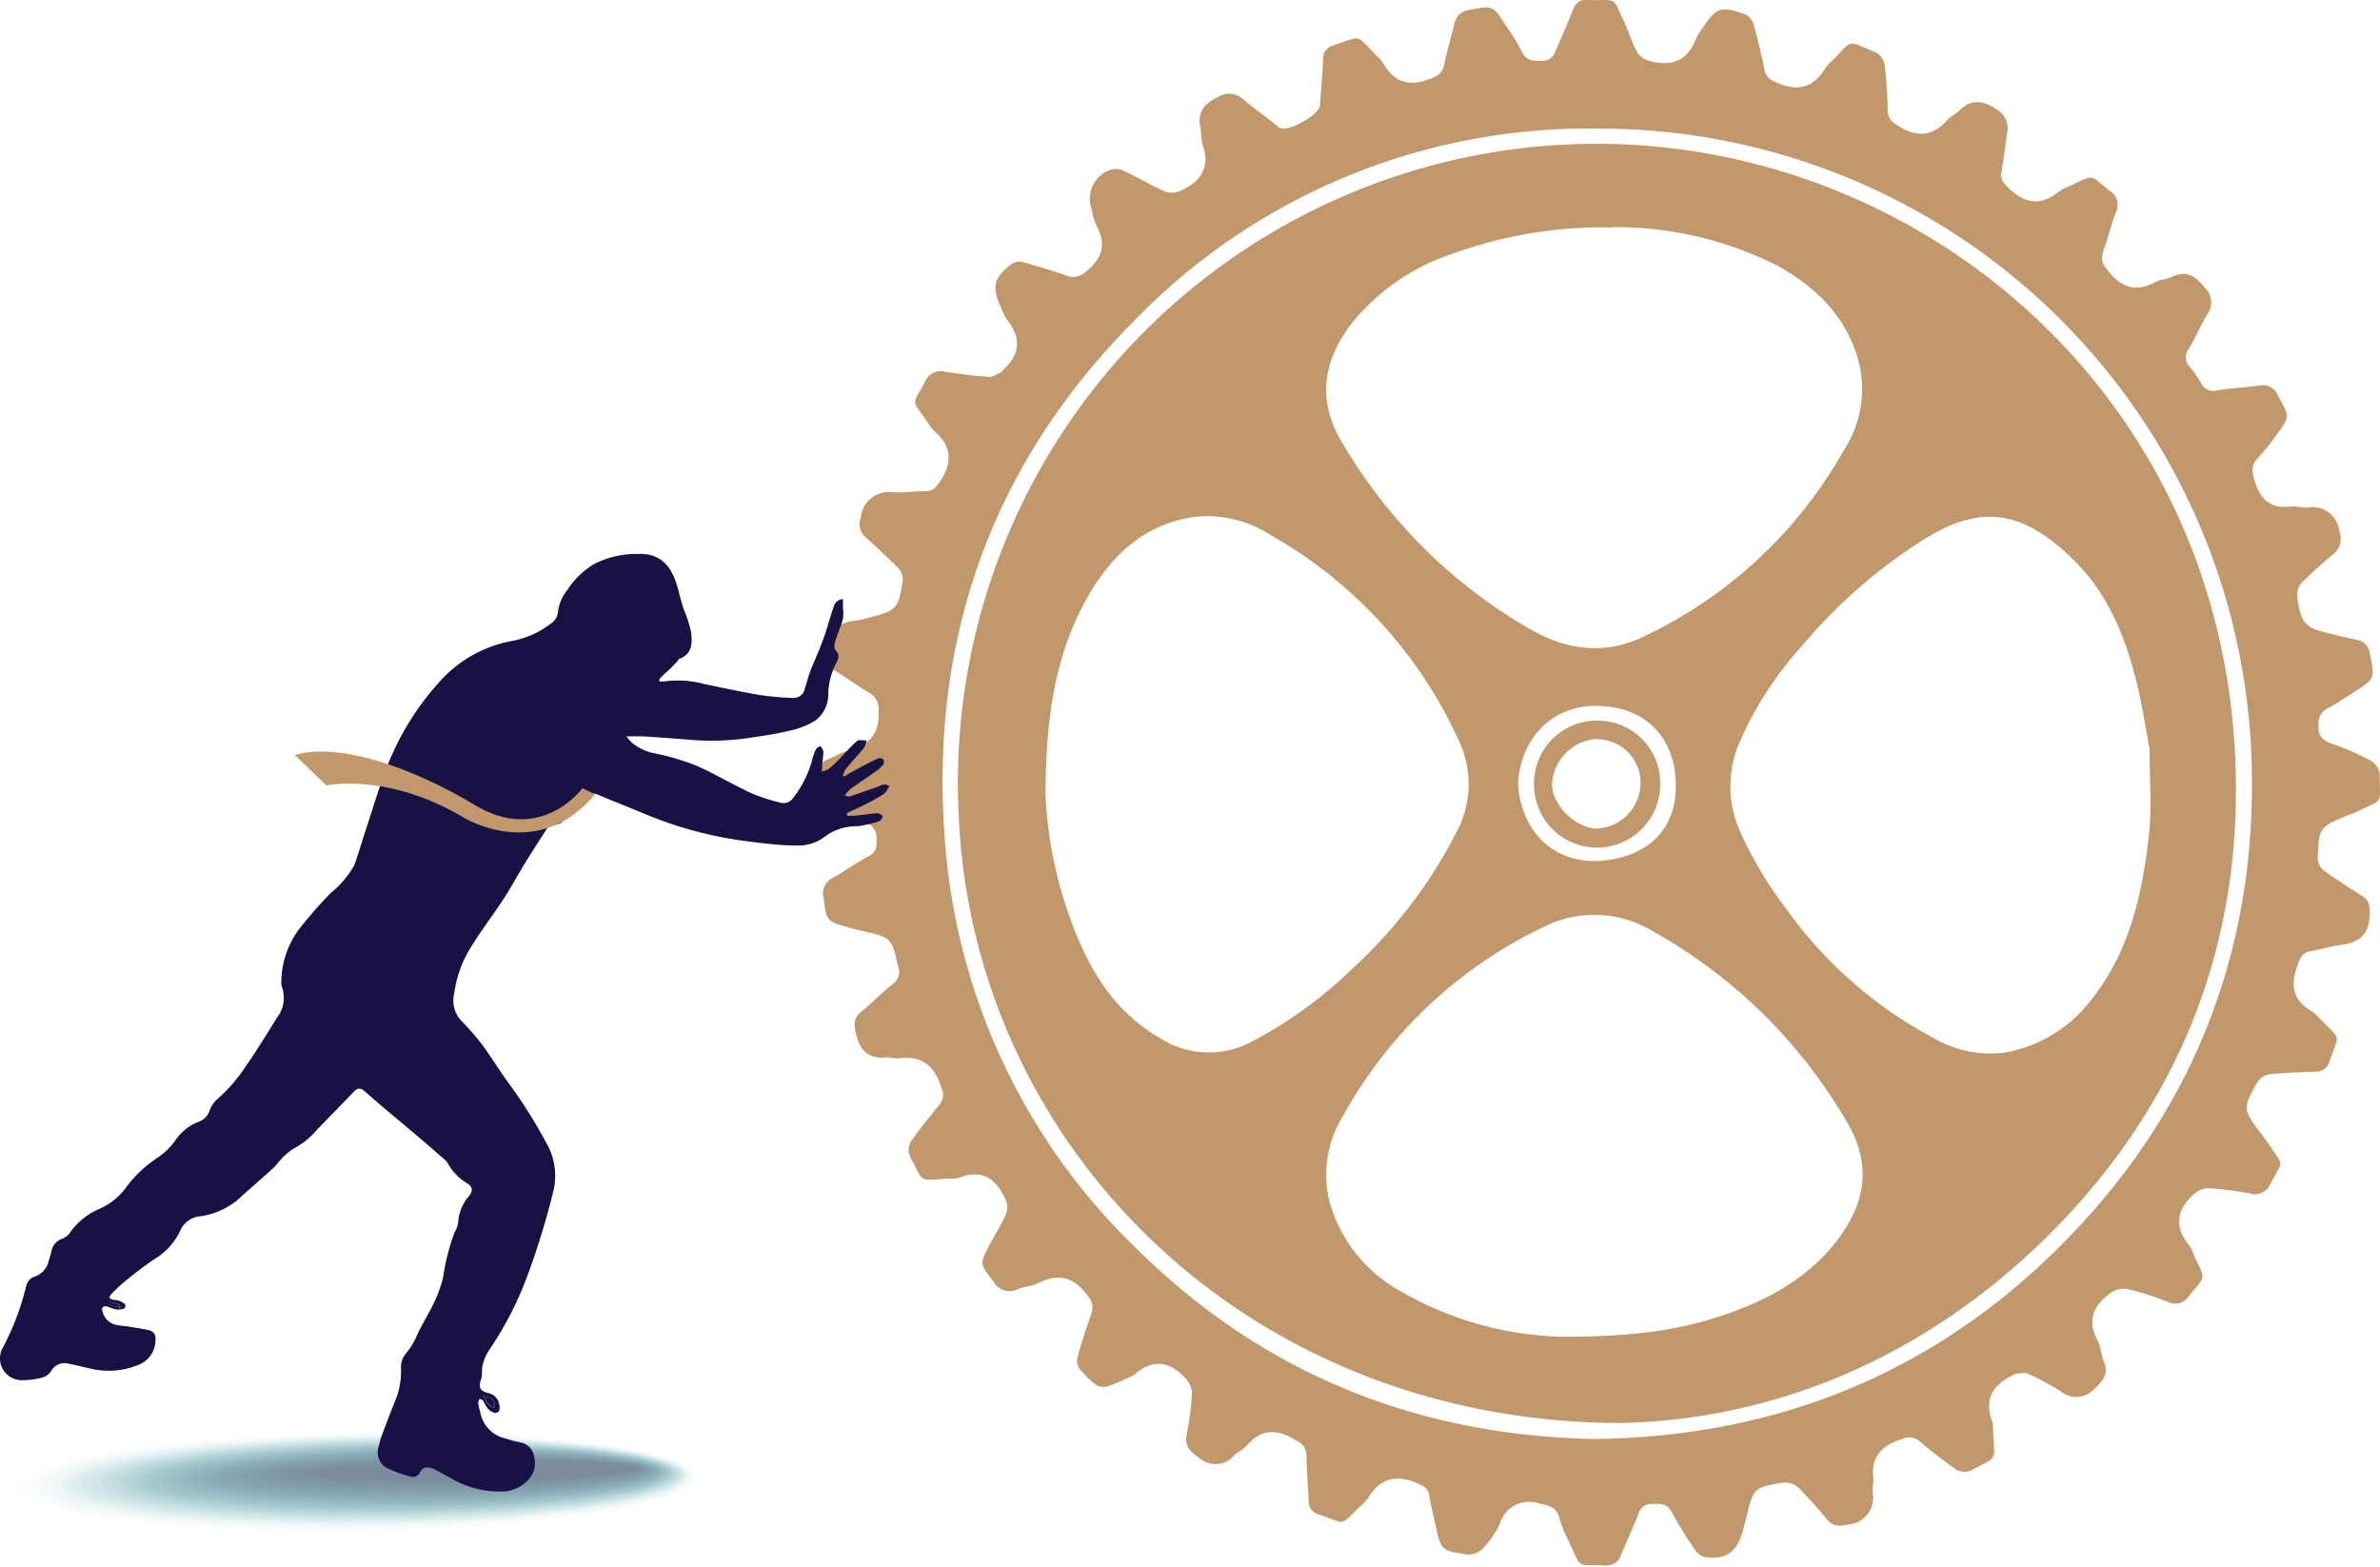 <svg xmlns="http://www.w3.org/2000/svg" viewBox="0 0 235.02 154.72"><defs><style>.cls-1{opacity:0.7;}.cls-2{fill:#6ecacb;opacity:0;}.cls-3{fill:#6dc6c8;opacity:0.01;}.cls-4{fill:#6cc2c5;opacity:0.03;}.cls-5{fill:#6abfc2;opacity:0.04;}.cls-6{fill:#69bbbf;opacity:0.05;}.cls-7{fill:#67b7bc;opacity:0.06;}.cls-8{fill:#66b3b9;opacity:0.08;}.cls-9{fill:#64afb6;opacity:0.09;}.cls-10{fill:#63acb3;opacity:0.1;}.cls-11{fill:#61a8b0;opacity:0.12;}.cls-12{fill:#60a4ad;opacity:0.13;}.cls-13{fill:#5ea0aa;opacity:0.14;}.cls-14{fill:#5d9da7;opacity:0.15;}.cls-15{fill:#5b99a4;opacity:0.17;}.cls-16{fill:#5a95a1;opacity:0.18;}.cls-17{fill:#58919e;opacity:0.19;}.cls-18{fill:#578d9b;opacity:0.21;}.cls-19{fill:#558a98;opacity:0.22;}.cls-20{fill:#548695;opacity:0.23;}.cls-21{fill:#528292;opacity:0.25;}.cls-22{fill:#517e8f;opacity:0.26;}.cls-23{fill:#4f7a8c;opacity:0.27;}.cls-24{fill:#4e7789;opacity:0.28;}.cls-25{fill:#4c7386;opacity:0.3;}.cls-26{fill:#4b6f83;opacity:0.31;}.cls-27{fill:#496b80;opacity:0.32;}.cls-28{fill:#48687d;opacity:0.34;}.cls-29{fill:#46647a;opacity:0.35;}.cls-30{fill:#456077;opacity:0.36;}.cls-31{fill:#435c74;opacity:0.37;}.cls-32{fill:#425871;opacity:0.39;}.cls-33{fill:#40556e;opacity:0.4;}.cls-34{fill:#c1986b;}.cls-35{fill:#181144;}</style></defs><g id="Layer_2" data-name="Layer 2"><g id="Layer_1-2" data-name="Layer 1"><g class="cls-1"><ellipse class="cls-2" cx="34.51" cy="146.4" rx="34.52" ry="5.07" transform="matrix(1, -0.02, 0.02, 1, -2.3, 0.56)"/><ellipse class="cls-3" cx="34.91" cy="146.36" rx="33.92" ry="4.94" transform="translate(-2.29 0.57) rotate(-0.9)"/><ellipse class="cls-4" cx="35.31" cy="146.32" rx="33.33" ry="4.81" transform="translate(-2.29 0.57) rotate(-0.9)"/><ellipse class="cls-5" cx="35.7" cy="146.29" rx="32.73" ry="4.68" transform="translate(-2.29 0.58) rotate(-0.9)"/><ellipse class="cls-6" cx="36.1" cy="146.25" rx="32.14" ry="4.54" transform="translate(-2.29 0.59) rotate(-0.9)"/><ellipse class="cls-7" cx="36.5" cy="146.21" rx="31.54" ry="4.41" transform="translate(-2.29 0.59) rotate(-0.9)"/><path class="cls-8" d="M67.84 145.69c0 2.36-13.79 4.5-30.88 4.76S6 149 6 146.66s13.78-4.5 30.87-4.76S67.8 143.33 67.84 145.69z"/><path class="cls-9" d="M67.64 145.66c0 2.29-13.52 4.36-30.28 4.63S7 148.91 7 146.62s13.52-4.37 30.28-4.63S67.61 143.37 67.64 145.66z"/><path class="cls-10" d="M67.44 145.63c0 2.22-13.25 4.23-29.68 4.49S8 148.79 7.94 146.57s13.26-4.23 29.69-4.48S67.41 143.42 67.44 145.63z"/><path class="cls-11" d="M67.25 145.61c0 2.14-13 4.09-29.1 4.34S9 148.67 8.94 146.52s13-4.09 29.09-4.34S67.21 143.46 67.25 145.61z"/><path class="cls-12" d="M67.05 145.58c0 2.07-12.73 3.95-28.5 4.2S10 148.55 9.93 146.48s12.73-4 28.5-4.2S67 143.51 67.05 145.58z"/><path class="cls-13" d="M66.85 145.55c0 2-12.46 3.82-27.91 4.06s-28-1.18-28-3.18 12.46-3.82 27.91-4.06S66.82 143.55 66.85 145.55z"/><path class="cls-14" d="M66.65 145.52c0 1.93-12.2 3.68-27.31 3.92s-27.4-1.13-27.43-3.06 12.2-3.68 27.32-3.91S66.62 143.6 66.65 145.52z"/><path class="cls-15" d="M66.46 145.5c0 1.85-11.94 3.54-26.73 3.77s-26.79-1.08-26.82-2.93 11.93-3.55 26.72-3.78S66.43 143.64 66.46 145.5z"/><path class="cls-16" d="M66.26 145.47c0 1.78-11.67 3.41-26.13 3.63s-26.2-1-26.23-2.81 11.67-3.41 26.13-3.63 26.2 1.03 26.23 2.81z"/><path class="cls-17" d="M66.06 145.44c0 1.71-11.4 3.27-25.54 3.49s-25.6-1-25.63-2.69S26.3 143 40.43 142.75 66 143.73 66.06 145.44z"/><path class="cls-18" d="M65.86 145.41c0 1.64-11.14 3.14-24.94 3.36s-25-.94-25-2.57 11.15-3.14 24.95-3.35S65.84 143.78 65.86 145.41z"/><path class="cls-19" d="M65.67 145.39c0 1.56-10.88 3-24.35 3.21s-24.42-.89-24.44-2.45 10.87-3 24.35-3.21S65.64 143.82 65.67 145.39z"/><path class="cls-20" d="M65.47 145.36c0 1.49-10.61 2.86-23.76 3.07s-23.82-.84-23.84-2.32 10.61-2.87 23.76-3.07S65.45 143.87 65.47 145.36z"/><path class="cls-21" d="M65.27 145.33c0 1.42-10.35 2.73-23.16 2.93s-23.22-.78-23.25-2.2 10.35-2.73 23.17-2.93S65.25 143.91 65.27 145.33z"/><path class="cls-22" d="M65.07 145.3c0 1.35-10.08 2.59-22.57 2.79s-22.62-.73-22.64-2.08 10.08-2.59 22.57-2.78S65.05 144 65.07 145.3z"/><path class="cls-23" d="M64.88 145.28c0 1.27-9.82 2.45-22 2.64s-22-.68-22-1.95 9.82-2.46 22-2.65S64.86 144 64.88 145.28z"/><path class="cls-24" d="M64.68 145.25c0 1.19-9.56 2.32-21.39 2.5s-21.43-.63-21.45-1.83 9.56-2.32 21.39-2.5S64.66 144.05 64.68 145.25z"/><path class="cls-25" d="M64.48 145.22c0 1.12-9.29 2.18-20.79 2.36s-20.84-.58-20.86-1.71 9.3-2.18 20.8-2.36S64.46 144.1 64.48 145.22z"/><path class="cls-26" d="M64.28 145.19c0 1.05-9 2.05-20.2 2.22s-20.24-.53-20.25-1.58 9-2.05 20.19-2.22S64.27 144.14 64.28 145.19z"/><path class="cls-27" d="M64.09 145.16c0 1-8.77 1.91-19.61 2.08s-19.64-.48-19.66-1.46 8.76-1.91 19.6-2.08S64.07 144.19 64.09 145.16z"/><path class="cls-28" d="M63.89 145.14c0 .9-8.5 1.77-19 1.94s-19.05-.44-19.07-1.34 8.5-1.78 19-1.94S63.87 144.23 63.89 145.14z"/><path class="cls-29" d="M63.69 145.11c0 .83-8.23 1.64-18.42 1.8s-18.45-.39-18.46-1.22 8.23-1.64 18.41-1.8S63.68 144.28 63.69 145.11z"/><path class="cls-30" d="M63.49 145.08c0 .76-8 1.5-17.82 1.66s-17.86-.34-17.87-1.1 8-1.5 17.82-1.65S63.48 144.32 63.49 145.08z"/><path class="cls-31" d="M63.3 145.05c0 .69-7.71 1.37-17.24 1.52s-17.26-.29-17.27-1 7.71-1.37 17.23-1.52S63.29 144.37 63.3 145.05z"/><path class="cls-32" d="M63.1 145c0 .61-7.44 1.23-16.64 1.37s-16.67-.24-16.68-.85 7.44-1.23 16.64-1.37S63.09 144.41 63.1 145z"/><path class="cls-33" d="M62.9 145c0 .54-7.17 1.09-16 1.23s-16.06-.19-16.07-.73 7.17-1.09 16-1.23S62.89 144.46 62.9 145z"/></g><path class="cls-34" d="M198.18 13.24c-.17 1.26-.32 2.51-.54 3.76-.12.7.2 1.06.68 1.54 1.6 1.56 3.18 1.85 5 .37a5.44 5.44.0 011.13-.57c2.4-1.11 1.81-1.18 3.86.5a1.59 1.59.0 01.66 2.06c-.51 1.31-.84 2.7-1.3 4a1.59 1.59.0 00.35 1.65c1.3 1.76 2.8 2.41 4.84 1.29.46-.25 1-.24 1.53-.47 1.45-.7 2.37-.19 3.29 1a2 2 0 01.29 2.66c-.68 1.11-1.17 2.33-1.84 3.44a1.34 1.34.0 00.11 1.76 11.12 11.12.0 011.11 1.6 1.35 1.35.0 001.62.71c1.4-.21 2.82-.29 4.23-.48a1.55 1.55.0 011.74 1c1.17 2.1 1.21 2.09-.22 4A20 20 0 01223 45.19c-.8.78-.62 1.47-.31 2.44.59 1.8 1.62 2.61 3.51 2.39.56-.07 1.15.14 1.72.1a2.61 2.61.0 013.07 2.3 1.93 1.93.0 01-.59 2.3 42.53 42.53.0 00-3.14 2.87 1.76 1.76.0 00-.41 1.26 6.86 6.86.0 00.56 2.33 2.34 2.34.0 001.31 1c1.31.42 2.67.7 4 1a1.54 1.54.0 011.3 1.38c.5 2.46.52 2.45-1.59 3.8-.84.53-1.66 1.11-2.54 1.57a1.66 1.66.0 00-.94 1.64c-.07 1.1.37 1.54 1.35 1.87a27.37 27.37.0 013.88 1.71 1.78 1.78.0 01.81 1.29c0 3.16.48 2.37-2.27 3.73-.27.13-.57.21-.85.33-2.86 1.19-2.89 1.19-3 4.31a1.62 1.62.0 00.63 1.17c1.21.88 2.48 1.67 3.74 2.48.74.47.8 1.05.76 1.93-.09 2-1.12 2.71-2.9 2.93-1 .11-1.94.46-2.92.61-.73.11-1 .54-1.22 1.17-.79 2-.69 3.6 1.33 4.76a4.12 4.12.0 01.84.78c2.15 2.2 1.85 1.39.9 4.18a1.32 1.32.0 01-1.32 1c-1.53.07-3.07.1-4.59.26a1.78 1.78.0 00-1.2.76c-1.49 2.66-1.46 2.67.4 5.16.23.3.46.61.67.93 1.58 2.35 1.51 1.54.19 4a1.61 1.61.0 01-1.95.93 33.33 33.33.0 00-4.22-.53 2.23 2.23.0 00-1.4.62c-1.67 1.52-1.94 3.2-.45 5a4.81 4.81.0 01.55 1.14c1.1 2.37 1.14 1.8-.54 3.86a1.57 1.57.0 01-2.07.62 29.81 29.81.0 00-4.05-1.29 2.13 2.13.0 00-1.5.33c-1.78 1.18-2.53 2.7-1.4 4.79.32.59.31 1.35.58 2 .51 1.16.06 1.83-.81 2.64a2.43 2.43.0 01-3.42.36 26.62 26.62.0 00-3.24-1.75c-.33-.15-.81.0-1.22.0.0.0-.07.05-.1.07-2.06.94-3.09 2.35-2.2 4.69a3.06 3.06.0 01.08.91c.11 3.06.58 2.42-2.22 3.9a1.64 1.64.0 01-1.4-.09c-1.26-.87-2.47-1.82-3.64-2.81a1.54 1.54.0 00-1.73-.21c-2.07.63-3.14 1.81-2.83 4 0 .41-.12.84-.09 1.26a2.62 2.62.0 01-2.34 3.16c-.94.21-1.58.23-2.22-.55a36.6 36.6.0 00-2.76-3.07 2 2 0 00-1.44-.52c-3 .51-3 .54-3.71 3.48-.12.48-.24 1-.38 1.44-.58 2-1.73 2.77-3.75 2.44a1.66 1.66.0 01-.94-.72 38.57 38.57.0 01-2.29-3.71c-.47-.92-1.16-.8-1.93-.81a1.3 1.3.0 00-1.36 1c-.53 1.36-1.16 2.67-1.7 4a1.49 1.49.0 01-1.66 1.07c-2.74-.1-2.23.45-3.44-2.21a14 14 0 01-1-2.45c-.27-1.11-1-1.24-2-1.45a3 3 0 00-3.88 2 9.57 9.57.0 01-1.69 2.45 2 2 0 01-1.54.58c-2.59-.37-2.58-.41-3.15-3-.2-.94-.44-1.87-.59-2.82-.12-.72-.57-.94-1.18-1.21-2.05-.88-3.66-.54-4.84 1.43a4.46 4.46.0 01-.79.84c-2.11 2-1.28 1.77-4.1.81a1.31 1.31.0 01-1-1.32c-.06-1.49-.21-3-.21-4.47a1.59 1.59.0 00-1-1.49c-1.8-1.17-3.4-1.26-4.9.48-.34.4-.9.6-1.28 1a2.4 2.4.0 01-3.44.19c-1-.65-1.43-1.23-1.2-2.4a28.09 28.09.0 00.51-4 2.28 2.28.0 00-.62-1.41c-1.52-1.67-3.2-2-5-.44a3.77 3.77.0 01-.92.46c-2.54 1.18-2.55 1.2-4.48-.86a1.48 1.48.0 01-.31-1.2c.4-1.47.88-2.93 1.39-4.37a1.68 1.68.0 00-.35-1.75c-1.32-1.82-2.84-2.31-4.88-1.27-.6.31-1.35.32-2 .59a1.82 1.82.0 01-2.45-.76c-1.33-1.71-1.38-1.69-.38-3.6.53-1 1.16-2 1.62-3a2 2 0 000-1.41c-.9-2-2.22-3.14-4.56-2.24a3.57 3.57.0 01-1.14.11c-3 .12-2.31.57-3.78-2.21a1.66 1.66.0 01.07-1.41c.87-1.26 1.84-2.45 2.81-3.64a1.52 1.52.0 00.26-1.63c-.65-2.15-1.85-3.29-4.19-3-.41.06-.85-.12-1.26-.08-1.74.16-2.63-.63-3-2.31-.23-.93-.27-1.58.53-2.22 1.07-.87 2-1.85 3.1-2.74a1.38 1.38.0 00.55-1.57c-.68-3-.65-3-3.58-3.65-.49-.12-1-.24-1.45-.38-2.11-.61-2.07-.62-2.36-2.87a1.7 1.7.0 01.91-2c1.21-.67 2.33-1.5 3.55-2.14.78-.41.8-1 .76-1.7a1.45 1.45.0 00-1-1.56c-1.4-.51-2.74-1.17-4.13-1.72a1.29 1.29.0 01-.9-1.41c.07-3.07-.45-2.36 2.36-3.68a4 4 0 01.74-.31c2.23-.51 3.34-1.78 3.13-4.18a1.66 1.66.0 00-.8-1.49c-1.27-.78-2.49-1.64-3.76-2.43-.65-.41-.66-.93-.65-1.65.0-2.19 1.26-3 3.23-3.16a6.14 6.14.0 001-.26c2.78-.66 3-.93 3.38-3.79a1.69 1.69.0 00-.5-1.16c-1-1-2.1-2-3.18-3a1.7 1.7.0 01-.47-1.92 2.8 2.8.0 013.29-2.5c1 .06 2.07-.13 3.1-.11.73.0 1-.36 1.4-.91 1.25-1.85 1.25-3.48-.5-5a5.45 5.45.0 01-.76-1c-1.58-2.25-1.44-1.54-.19-3.89a1.66 1.66.0 012-1c1.44.22 2.89.41 4.34.51.41.0.85-.32 1.27-.51.0.0.07-.14.12-.19 1.68-1.53 1.8-3.17.37-4.95a5.41 5.41.0 01-.56-1.13c-1-2.06-.75-3.09 1.09-4.42a1.42 1.42.0 011-.15c1.48.41 2.94.86 4.39 1.35A1.7 1.7.0 00107 27c1.73-1.27 2.36-2.72 1.27-4.73a6.84 6.84.0 01-.48-1.65 3 3 0 012-3.89 1.86 1.86.0 011.29.19c1.35.64 2.63 1.41 4 2a2 2 0 001.42-.05c2.06-.9 3.09-2.33 2.22-4.67a14.26 14.26.0 01-.15-1.48c-.39-1.59.27-2.45 1.69-3.13a2 2 0 012.47.19c1 .83 2.05 1.6 3.08 2.4a4.43 4.43.0 00.54.43c.84.48 3.9-1.25 4-2.22.1-1.49.23-3 .3-4.47a1.37 1.37.0 011-1.44c2.82-.9 2.14-1.21 4.19.93a4.16 4.16.0 01.7.76c1.12 2 2.66 2.44 4.78 1.58.74-.31 1.14-.61 1.3-1.38.28-1.34.65-2.67 1-4A1.62 1.62.0 01145 1c2.41-.47 2.42-.5 3.72 1.55A21.44 21.44.0 01150.23 5c.45 1 1.18 1.06 2.14 1s1.14-.72 1.42-1.37c.54-1.27 1.09-2.53 1.6-3.81A1.3 1.3.0 01156.82.0c3 .09 2.33-.5 3.62 2.28.43.94.72 1.94 1.21 2.85a2 2 0 001.16.86c2.17.62 3.85.09 4.68-2.21a4.66 4.66.0 01.54-.87c1.45-2.19 1.88-2.36 4.31-1.49a1.53 1.53.0 01.82 1q.63 2.2 1.08 4.47c.15.76.6 1 1.25 1.28 2 .88 3.58.53 4.73-1.41a3.85 3.85.0 01.7-.76c2.16-2.18 1.38-2 4.25-.86a1.75 1.75.0 01.93 1.2 38.85 38.85.0 01.3 4.58 1.57 1.57.0 00.91 1.41c1.84 1.26 3.47 1.23 5-.5.29-.34.77-.52 1.09-.84 1.19-1.2 2.32-1.15 3.73-.21A2.16 2.16.0 01198.18 13.24zM157.61 142.1c17.5-.27 32.67-6.22 45.19-18.42 13.61-13.27 20.14-29.68 19.54-48.55A64.45 64.45.0 00157.79 12.7a62.39 62.39.0 00-45.88 19.07c-13.82 13.94-20 31-18.65 50.5a62.22 62.22.0 0018.79 40.85c12.58 12.51 27.89 18.67 45.56 18.98z"/><path class="cls-34" d="M159.81 140.52c-37.17-.21-64-27.79-65.16-60.47A63.09 63.09.0 01157.9 14.2c32.92.12 63.37 26.33 62.89 64.67-.2 16.74-6.62 31.36-18.63 43.23-12.3 12.16-27.23 18.16-42.35 18.42zM103.24 78.43a41.7 41.7.0 003 13.73c1.71 4.25 4.16 7.94 8.24 10.31a8.92 8.92.0 009.08.41 42.64 42.64.0 009.93-7.18 47.68 47.68.0 0010.27-13.4 10 10 0 00.37-9A44.39 44.39.0 00125.58 52.9a11.68 11.68.0 00-7.23-1.9c-4.73.52-8 3.21-10.44 7.1C104.06 64.29 103.28 71.21 103.24 78.43zM154.44 132c6.74.0 11.39-.64 15.89-2.18 4.26-1.47 8.15-3.57 11-7.23s3.57-7.51 1.09-11.72A50.69 50.69.0 00163.28 92a11.12 11.12.0 00-10.9-.44 44.45 44.45.0 00-19.8 18.71 11 11 0 00-1.26 8.52 14.61 14.61.0 007.22 8.84A33.23 33.23.0 00154.44 132zm4.82-109.54A43.52 43.52.0 00143.59 25 21.57 21.57.0 00133.5 31.9c-2.82 3.68-3.5 7.55-1 11.74a51 51 0 0018.7 18.55c3.56 2 7.25 2.52 11.09.68a44.47 44.47.0 0019.78-18.4 11.09 11.09.0 001.59-8.27c-1.09-4.7-4.15-7.76-8.21-10a35.63 35.63.0 00-16.19-3.78zm53 51.48c-.34-1.75-.71-4.36-1.36-6.91-1.1-4.31-2.8-8.4-6-11.6-5.09-5.1-9.27-5.62-14.68-2.31a51.78 51.78.0 00-12.35 10.75 34.33 34.33.0 00-6.29 9.92 10.83 10.83.0 00.33 8.48 38.19 38.19.0 004.38 7.34 42.17 42.17.0 0014.61 12.87 11.1 11.1.0 007.19 1.44A13.72 13.72.0 00206.29 99c4-4.86 5.27-10.71 5.93-16.72C212.49 79.77 212.27 77.27 212.27 73.9zM149.9 77.5c.43 5.07 3.95 7.92 8.46 7.48 4.06-.39 7.58-2.94 7.08-8.37-.36-3.92-3.06-7-8.12-6.9C153 69.83 150.09 73.15 149.9 77.5z"/><path class="cls-34" d="M157.72 71.16a6.16 6.16.0 016.22 6.38 6.23 6.23.0 01-12.46-.14A6.2 6.2.0 01157.72 71.16zm0 1.8a4.74 4.74.0 00-4.46 4.51c0 2 2.33 4.33 4.44 4.35A4.55 4.55.0 00162 77.47 4.3 4.3.0 00157.7 73z"/><path class="cls-35" d="M65.1 67.28a2.56 2.56.0 00.55.0 9.9 9.9.0 013.87.26c1.85.38 3.71.79 5.58 1.1a27.55 27.55.0 003.28.28 1.12 1.12.0 001.1-.94c.19-.62.36-1.24.59-1.85.4-1 .87-2 1.25-3.08s.65-2.1 1-3.13a1 1 0 01.92-.76V60a4.25 4.25.0 010 1.13c-.21.74-.54 1.45-.76 2.19-.08.27-.12.72.0.86.49.45.32.89.09 1.31a6.87 6.87.0 00-.78 3 3.23 3.23.0 01-1.26 2.65 7.75 7.75.0 01-2.5 1c-1.36.34-2.75.53-4.13.74a25.5 25.5.0 01-5.66.18c-1.6-.13-3.2-.25-4.8-.35-.48.0-.95.0-1.59.0a6.78 6.78.0 00.53.61 4.92 4.92.0 002.37 1.09 25 25 0 013.93 1.16c1.87.82 3.64 1.88 5.5 2.75a17.76 17.76.0 002.81.92 1.15 1.15.0 001.28-.38 10.68 10.68.0 001.89-3.67 5.66 5.66.0 01.4-1.18c.07-.16.3-.24.46-.36.1.19.28.38.29.58a8.52 8.52.0 01-.12 1.12c0 .25.0.49-.06.84a3 3 0 00.67-.23 10.2 10.2.0 001-.92c.62-.63 1.18-1.3 1.83-1.88.19-.16.62.0.94-.06a2.32 2.32.0 01-.24.73c-.58.71-1.21 1.38-1.79 2.08a2.86 2.86.0 00-.31.66l.15.11c.21-.13.4-.27.62-.39.91-.48 1.82-1 2.76-1.42a.51.51.0 01.49.15.53.53.0 01-.06.51 3.61 3.61.0 01-.71.64c-.82.59-1.66 1.14-2.48 1.73a4.16 4.16.0 00-.6.67c.26.0.39.11.5.08.88-.29 1.75-.61 2.63-.9.38-.12.74-.48 1.3-.13-.19.28-.31.61-.55.77a17.85 17.85.0 01-1.75 1c-.62.32-1.27.61-1.91.91l.06.26c.39.0.78.0 1.17-.06.61-.06 1.21-.17 1.82-.2.17.0.35.19.52.3-.11.16-.19.43-.34.48a12.22 12.22.0 01-2.13.51 5.28 5.28.0 00-3.1.9 4.33 4.33.0 01-3 1c-1.6.0-3.2-.21-4.79-.41a38.78 38.78.0 01-10-2.64c-1.53-.65-3.08-1.24-4.6-1.89a2.08 2.08.0 00-2.51.54A6.23 6.23.0 0056 80.37c-.3.55-.52 1.18-1.38 1a.62.62.0 00-.48.26c-.78 1.19-1.54 2.38-2.29 3.59s-1.35 2.37-2.1 3.51c-1 1.55-2.13 3-3.12 4.6a11.51 11.51.0 00-1.78 4.78 2.94 2.94.0 00.61 2.59 26.79 26.79.0 012 2.26c.89 1.19 1.68 2.45 2.53 3.67a49.37 49.37.0 013.92 6.16 6.51 6.51.0 01.78 4.63 75.73 75.73.0 01-2.49 8.23 33.94 33.94.0 01-3.94 7.73 4.37 4.37.0 00-.6 1.46c-.12.43.0.93-.16 1.36-.26.8-.11 1.17.73 1.37a1.33 1.33.0 011.06 1.1c.09.35.1.77-.3.85-.23.05-.58-.19-.79-.39a4.61 4.61.0 01-.47-.78c-.08-.11-.25-.16-.38-.24.0.14-.15.29-.13.42a5.45 5.45.0 00.2.89A3.22 3.22.0 0049.75 142c.52.15 1 .32 1.57.42 1.07.2 1.49 1 1.5 2.11.0 1.59-1.7 2.67-3 2.74a9.41 9.41.0 01-5.08-1.18L43 145.13c-.72-.35-1.23-.3-1.52.23a.76.76.0 01-1 .43 11 11 0 01-2-.71 1.75 1.75.0 01-1.06-2.31 6.1 6.1.0 01.22-.84c.42-1.13.84-2.26 1.29-3.38a7.69 7.69.0 00.67-3.42 2.12 2.12.0 01.41-1.39A7 7 0 0041.11 132c.5-1.13 1.18-2.18 1.71-3.29a13 13 0 00.93-2.52 21.22 21.22.0 011.14-4.5 2.55 2.55.0 00.35-1 4.42 4.42.0 011.08-2.59c.4-.52.37-.91-.2-1.26a5.16 5.16.0 01-1.92-2 1.13 1.13.0 00-.24-.29c-.86-.74-1.71-1.49-2.57-2.22-1.8-1.53-3.61-3-5.39-4.58-.39-.33-.69-.33-1 0l-3.72 3.83A7.62 7.62.0 0129 113.42a5.76 5.76.0 00-1.35 1.18c-.22.21-.38.49-.61.69-1 .92-2.05 1.83-3.08 2.74a7.36 7.36.0 01-4.29 2.09 2.32 2.32.0 00-1.88 1.43 6.57 6.57.0 01-2.18 2.56c-1 .62-1.86 1.3-2.75 2a16.44 16.44.0 00-1.76 1.57c-.44.46-.36.6.25.69a1.79 1.79.0 01.47.1c.29.13.71.29.52.66-.09.17-.58.2-.87.18a5.3 5.3.0 01-.82-.28c-.46-.12-.68.09-.51.54a1.76 1.76.0 001.3 1.25c.42.09.86.11 1.29.18.65.11 1.31.2 2 .36a.81.81.0 01.62.94 2.62 2.62.0 01-1.69 2.48 7.69 7.69.0 01-4.83.34c-.69-.15-1.37-.33-2.07-.46a1.5 1.5.0 00-1.71.73 1.49 1.49.0 01-.77.61 7.63 7.63.0 01-2 .29A2.16 2.16.0 01.32 133a26.06 26.06.0 002.28-6.06 1.32 1.32.0 01.7-.84 2.11 2.11.0 001.47-1.44c.12-.4.25-.8.33-1.2a1.57 1.57.0 011-1.12 1.8 1.8.0 00.76-.55 6.76 6.76.0 012.92-2.4 6.53 6.53.0 002.57-2 12.23 12.23.0 013.1-3 6.79 6.79.0 001.89-1.81 4.89 4.89.0 012.33-1.83 1.76 1.76.0 001-1 3 3 0 01.65-1.09 16 16 0 002.93-3.34c1.09-1.56 2.08-3.19 3.09-4.81a3.2 3.2.0 00.52-3 1.63 1.63.0 01-.08-.58 8.86 8.86.0 011.73-5.15 43.7 43.7.0 013.18-3.63A9.23 9.23.0 0035 85.4c.4-1.12.73-2.27 1.1-3.4.73-2.17 1.36-4.38 2.2-6.5a26.88 26.88.0 015.11-8.18 12.58 12.58.0 017-4 9.09 9.09.0 004-1.75 1.6 1.6.0 00.67-1 4.26 4.26.0 01.94-2.3 8.11 8.11.0 012.64-2.57 9.15 9.15.0 014.31-1c2.71-.12 3.59 1.8 4.08 3.83.13.52.27 1 .43 1.54a12.77 12.77.0 01.76 2.34c.12 1 .17 2.14-1.11 2.63-.11.0-.17.18-.26.28-.32.35-.64.7-1 1s-.49.47-.73.71zM48.81 139c.12-.67-.18-1-1.08-1.14C48 138.36 48.18 138.89 48.81 139zm-37-9.86.07-.2a1.82 1.82.0 00-1.09-.35l-.07.21z"/><path class="cls-35" d="M47.73 137.85c.3.51.45 1 1.08 1.14C48.93 138.32 48.63 138 47.73 137.85z"/><path class="cls-35" d="M10.68 128.79l1.09.34.07-.2a1.82 1.82.0 00-1.09-.35z"/><path class="cls-34" d="M57.52 77.83s-4.13 5.66-10.73 1.61C41.1 76 33.59 73.21 29.11 74.56l3.12 3s6-1.31 13.46 3.12c0 0 7.33 4.62 13.07-2.24z"/></g></g></svg>